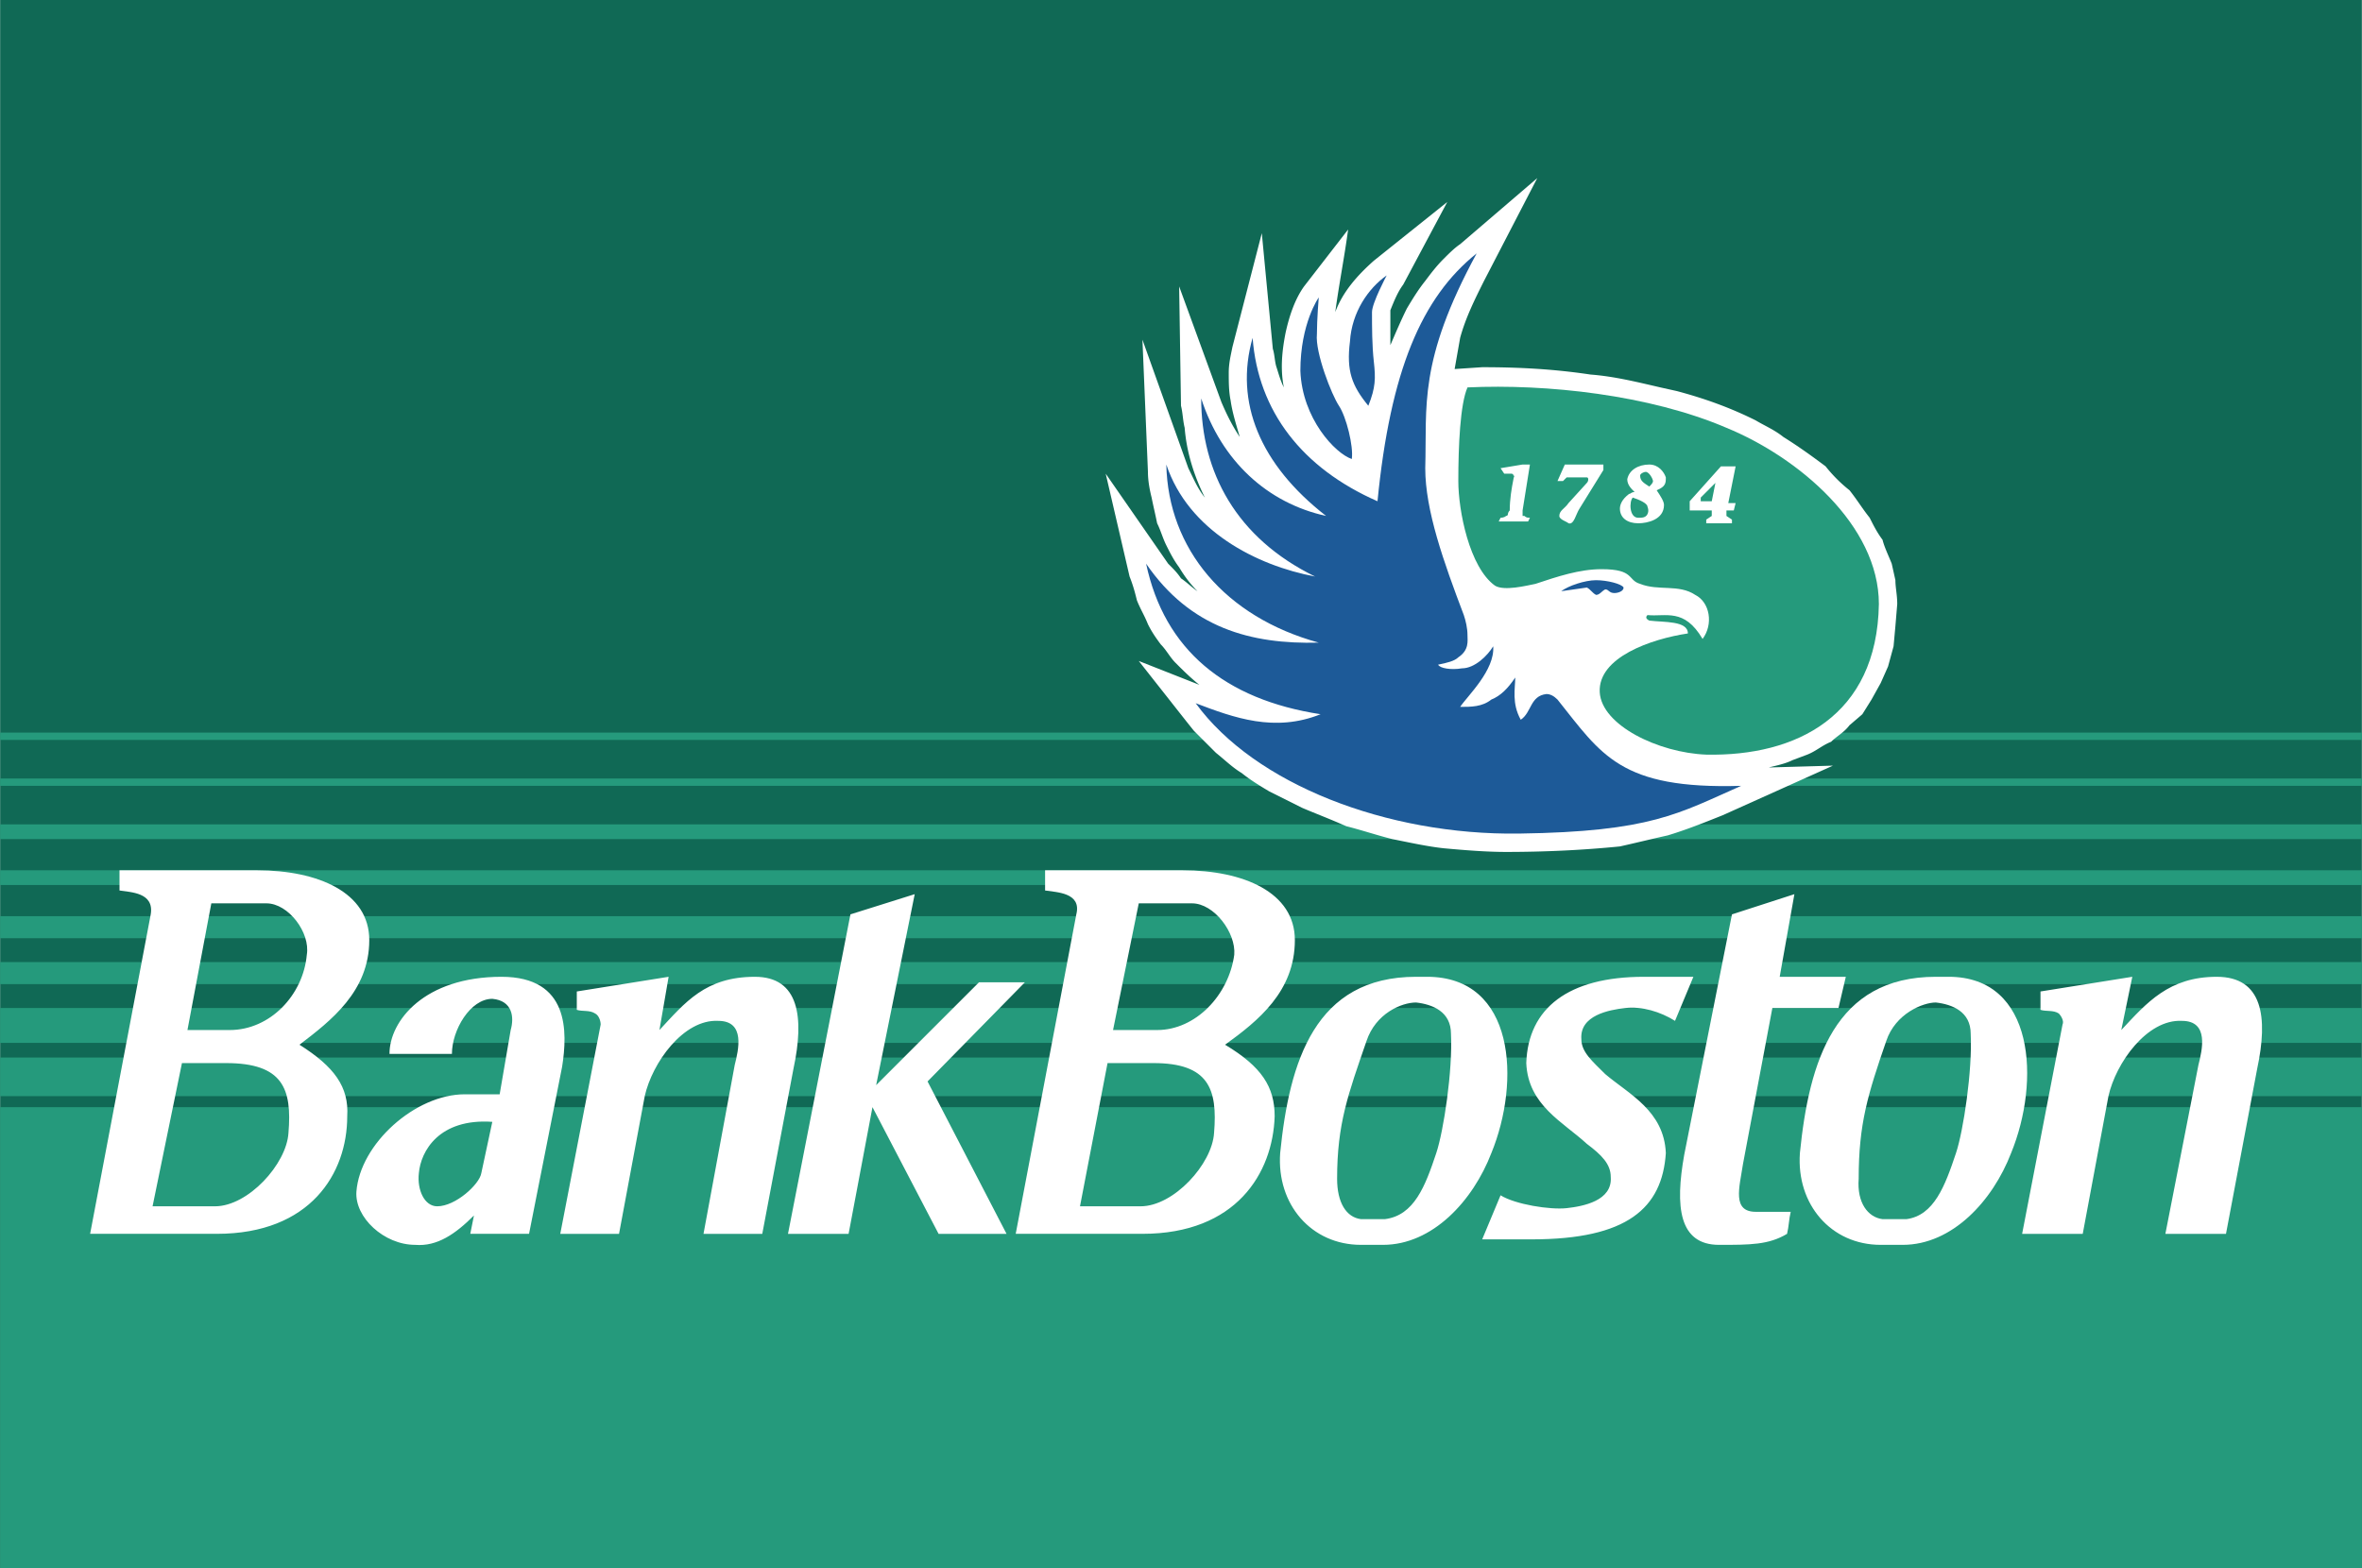 <svg xmlns="http://www.w3.org/2000/svg" width="2500" height="1660" viewBox="0 0 467.856 310.691"><g fill-rule="evenodd" clip-rule="evenodd"><path fill="#106955" d="M0 0h467.856v310.691H0V0z"/><path fill="#259a7c" d="M0 219.376h467.856v91.315H0v-91.315zM0 145.159h467.856v1.455H0v-1.455zM0 154.254h467.856v1.456H0v-1.456zM0 163.35h467.856v2.91H0v-2.91zM0 172.444h467.856v2.911H0v-2.911zM0 181.54h467.856v4.365H0v-4.365zM0 190.635h467.856v4.366H0v-4.366zM0 199.73h467.856v6.913H0v-6.913zM0 209.553h467.856v7.64H0v-7.64z"/><path d="M350.347 152.071l12.733-.363-21.828 9.822c-3.638 1.455-7.276 2.911-10.914 4.002-3.274.728-6.185 1.455-9.459 2.184-7.276.728-14.917 1.091-22.557 1.091-4.002 0-8.367-.363-12.369-.728-3.274-.363-6.549-1.092-10.187-1.819-2.91-.728-6.185-1.818-9.096-2.546-3.273-1.456-6.185-2.547-8.731-3.639l-6.548-3.274c-1.819-1.091-3.639-2.183-5.457-3.638-1.819-1.092-3.274-2.547-5.094-4.002l-4.365-4.366-1.455-1.819-9.459-12.006 12.005 4.729c-1.819-1.455-3.274-2.911-4.729-4.366-1.091-1.091-1.819-2.547-2.91-3.638-1.092-1.455-1.819-2.546-2.547-4.002-.728-1.819-1.455-2.91-2.183-4.729-.364-1.455-.728-2.91-1.456-4.729l-4.729-20.373 12.369 17.827c1.092 1.091 1.819 1.819 2.547 2.91 1.092.728 2.183 1.819 3.273 2.547-1.455-1.455-2.546-2.911-3.638-4.729-1.091-1.456-1.819-2.911-2.546-4.366s-1.091-2.911-1.819-4.366c-.364-1.819-.728-3.274-1.092-5.093-.364-1.455-.728-3.274-.728-5.093l-1.091-26.194 9.095 25.466c1.092 2.183 1.818 4.002 3.274 5.821-2.183-4.366-3.638-9.095-4.002-13.825-.364-1.456-.364-2.911-.728-4.366l-.364-23.647 8.368 22.92c1.091 2.547 2.183 4.729 3.638 6.912-.728-2.546-1.455-4.729-1.819-7.276-.363-1.819-.363-3.638-.363-5.457s.363-3.274.728-5.093l5.821-22.556 2.183 22.919c.364 1.092.364 2.547.728 3.639.363 1.091.728 2.546 1.455 4.001-.728-3.638-.364-7.276.363-10.914.729-3.274 1.819-6.548 3.639-9.095l8.731-11.278c-.728 5.458-1.819 10.915-2.547 16.372 1.455-4.002 4.366-7.276 7.64-10.187l14.553-11.642-8.731 16.372c-1.091 1.455-1.819 3.274-2.547 5.093v6.912c1.092-2.546 2.183-5.093 3.274-7.276 1.092-1.819 2.183-3.638 3.639-5.458 1.091-1.455 2.183-2.91 3.638-4.365 1.092-1.091 2.183-2.183 3.274-2.911l15.279-13.097-10.55 20.373c-1.819 3.639-3.638 7.276-4.729 11.278l-1.092 6.185 5.457-.363c7.276 0 14.188.363 21.465 1.455 4.729.364 9.096 1.455 13.825 2.546l3.273.728c5.458 1.456 10.551 3.274 15.644 5.821 1.819 1.092 3.639 1.819 5.458 3.274 2.91 1.819 5.457 3.638 8.367 5.821a29.059 29.059 0 0 0 4.729 4.729c1.455 1.819 2.547 3.638 4.002 5.457.728 1.455 1.455 2.911 2.547 4.365.363 1.456 1.091 2.911 1.818 4.73l.729 3.274c0 1.456.363 2.911.363 4.73l-.363 4.366-.364 4.001-1.092 4.002-1.455 3.274-1.819 3.274-1.818 2.911-2.547 2.183c-1.092 1.455-2.547 2.183-3.638 3.274-1.819.728-2.911 1.819-4.729 2.547l-2.91 1.091c-1.456.729-3.275 1.093-4.73 1.456z" fill="#fff"/><path d="M316.149 114.963c2.183 0 5.093.728 5.457 1.456 0 .728-1.092 1.091-1.819 1.091-1.092 0-1.092-.728-1.819-.728-.728.364-1.091 1.091-1.818 1.091-.729-.364-1.092-1.091-1.819-1.455l-5.094.728c1.455-1.091 4.729-2.183 6.912-2.183zm-41.474-60.392c-3.638 2.546-6.912 7.276-7.276 13.097-.728 5.821.364 8.731 3.639 12.733 1.455-3.638 1.455-5.457 1.091-8.731-.363-3.274-.363-6.912-.363-9.823-.001-1.819 2.909-7.276 2.909-7.276zm-13.461 4.366s-3.638 5.093-3.638 14.553c.363 9.459 6.912 16.371 10.187 17.462.363-2.546-1.092-8.368-2.547-10.55s-4.729-10.55-4.365-14.188c0-2.912.363-7.277.363-7.277zm39.655 106.232c-26.194.363-52.388-9.823-64.03-25.831 7.641 2.91 15.645 5.821 24.739 2.183-18.918-2.911-30.924-12.734-34.562-29.833 8.731 12.733 20.737 16.007 34.198 15.644-18.554-5.094-29.832-18.555-30.196-35.29 4.366 13.097 17.827 20.009 29.468 22.192-15.644-7.64-22.556-20.737-22.556-35.289 4.002 12.369 13.097 20.737 24.738 23.284-13.097-10.187-18.189-22.556-14.552-35.29 1.091 14.552 9.822 25.83 24.739 32.379 2.546-25.83 8.73-40.383 19.645-49.114-11.642 21.464-9.822 30.196-10.186 42.565 0 8.368 3.638 18.555 7.64 29.105.364 1.091.728 2.546.728 4.002 0 1.091.363 2.91-1.819 4.366-.728.728-2.183 1.091-4.002 1.455.364.728 2.547 1.091 4.729.728 2.547 0 5.094-2.546 6.186-4.366.363 4.729-5.094 9.823-6.549 12.006 2.183 0 4.365 0 6.185-1.456 1.819-.728 3.274-2.183 4.729-4.365 0 2.183-.728 5.093 1.092 8.367 2.183-1.455 1.818-4.729 5.093-5.093.728 0 1.455.363 2.183 1.091 8.731 10.915 12.37 17.827 36.381 17.1-12.369 5.458-17.827 9.096-44.021 9.46z" fill="#1d5a98"/><path d="M301.597 101.138v1.092h.363c.364.364.729.364 1.092.364l-.363.728h-5.821l.364-.728s.728 0 1.091-.364c0 0 .364 0 .364-.364 0 0 0-.364.363-.728 0-2.183.364-4.366.729-6.185 0-.364.363-.728 0-.728 0-.364-.364-.364-.364-.364h-1.455l-.728-1.092 4.365-.727h1.455l-1.455 9.096zm16.007-9.095v1.091l-4.729 7.64c-.728 1.092-1.092 3.274-2.183 2.911-.364-.364-1.819-.728-1.819-1.455 0-1.092 1.091-1.456 1.819-2.546l3.638-4.002c.364-.364.364-1.092 0-1.092h-4.002l-.364.364-.363.364h-1.092l1.455-3.274h7.64v-.001zm4.73 2.911c.363-1.819 2.183-2.91 4.365-2.91 1.819 0 2.911 1.455 3.274 2.546 0 1.092 0 1.819-1.818 2.547.728 1.091 1.455 2.183 1.455 2.91 0 2.911-3.274 3.638-5.094 3.638-2.183 0-3.638-1.091-3.638-2.911 0-.728.363-1.819 1.818-2.91.364 0 .364-.364 1.092-.364-.726-.728-1.454-1.455-1.454-2.546zm5.093.363c0-.364-.728-1.819-1.455-1.819-.363 0-1.091.364-1.091.728 0 1.091.728 1.456 1.818 2.183.364-.364.728-.727.728-1.092zm-2.91 7.277c.728 0 1.455 0 1.819-.728.363-.728 0-1.455 0-1.455 0-.728-1.819-1.456-2.911-1.819-.728.727-.728 4.002 1.092 4.002zm10.186-1.456v-1.819l6.185-6.912h2.91l-1.454 7.276h1.454l-.363 1.455h-1.455v1.092l1.092.728v.728h-5.094v-.728l1.092-.728v-1.092h-4.367zm5.094-5.456l-2.911 2.91v.728h2.184l.727-3.638zm-1.819 53.843c17.826.364 33.834-7.64 34.198-29.832 0-15.644-16.008-29.105-30.196-34.926-15.28-6.548-35.653-8.731-51.297-8.004-1.455 3.274-1.819 11.642-1.819 18.554 0 5.821 2.183 17.099 7.276 20.737 1.819 1.091 6.185 0 8.004-.364 4.365-1.456 8.731-2.911 13.097-2.911 6.549 0 5.094 2.183 7.641 2.911 3.638 1.455 7.64 0 10.914 2.183 2.91 1.456 3.638 5.821 1.455 8.731-3.638-6.185-7.276-4.366-10.914-4.729-.364.364-.364.728.363 1.091 2.911.364 7.641 0 7.641 2.547-7.276 1.091-17.827 4.729-17.463 11.642.362 6.549 11.641 12.006 21.1 12.37z" fill="#259a7c"/><path fill="#fff" d="M181.177 177.175l-7.64 37.836 20.373-20.374h9.095l-19.282 19.645 15.644 30.197h-13.461l-13.097-25.103-4.73 25.103h-12.005l12.369-63.302 12.734-4.002zM97.5 222.286l-2.183 10.188c-.363 2.182-5.093 6.548-8.731 6.548-2.547 0-4.002-3.274-3.638-6.548.364-4.367 4.002-10.915 14.552-10.188zm1.456-5.457l2.183-12.733c.728-2.546.364-5.82-3.638-6.185-4.366 0-8.003 6.185-8.003 10.914h-12.37c0-6.548 6.912-15.279 22.192-15.279 13.461 0 13.098 10.914 12.006 17.826l-6.548 33.106H93.135l.728-3.638c-3.638 3.638-7.276 6.185-11.642 5.82-6.185 0-12.006-5.457-11.642-10.55.728-9.459 11.642-19.282 21.464-19.282h6.913v.001zM355.44 177.175l-2.91 16.371h13.097l-1.455 6.185h-13.097l-5.821 30.924c-.728 4.729-2.183 9.459 2.546 9.459h6.913c-.364 1.455-.364 2.91-.728 4.365-3.639 2.183-7.276 2.183-13.461 2.183-8.004 0-8.731-7.64-6.912-17.826l9.459-47.658 12.369-4.003zM130.607 204.096l1.819-10.55-18.19 2.91v3.638c1.091.364 2.546 0 3.638.728.728.364 1.091 1.456 1.091 2.184l-8.004 41.474h11.642l5.093-27.285c1.455-6.549 7.64-15.28 14.552-14.916 5.457 0 4.002 5.82 3.274 8.731l-6.185 33.47h11.642l6.185-32.742c2.183-10.187 1.091-18.19-7.64-18.19-9.822-.002-13.823 5.091-18.917 10.548zM420.198 204.096l2.183-10.55-18.19 2.91v3.638c1.092.364 2.547 0 3.638.728.364.364 1.092 1.456.728 2.184l-8.003 41.474h12.005l5.094-27.285c1.455-6.549 7.64-15.28 14.553-14.916 5.457 0 4.002 5.82 3.273 8.731l-6.548 33.47h12.006l6.185-32.742c2.183-10.187 1.092-18.19-8.004-18.19-9.461-.002-13.827 5.091-18.92 10.548zM228.472 210.645h-9.096l-5.457 28.377h12.006c6.549 0 14.188-8.367 14.553-14.552.726-8.732-1.092-13.825-12.006-13.825zm.727-6.549h-8.731l5.093-25.103h10.55c4.366 0 8.731 5.821 8.368 10.187-1.091 8.004-7.64 14.916-15.28 14.916zm5.093-31.652c12.006 0 22.192 4.366 22.192 13.825 0 10.187-7.276 16.008-13.824 20.737 7.276 4.365 9.823 8.367 9.823 14.188-.364 11.278-7.641 23.283-26.195 23.283h-25.103l12.005-63.302c1.091-4.366-4.002-4.366-6.185-4.73v-4.002h27.287v.001zM44.749 210.645h-8.731l-5.821 28.377h12.369c6.549 0 14.189-8.367 14.553-14.552.727-8.732-1.093-13.825-12.37-13.825zm.727-6.549h-8.368l4.729-25.103h10.915c4.366 0 8.731 5.821 8.003 10.187-.727 8.004-7.275 14.916-15.279 14.916zm5.458-31.652c12.005 0 22.192 4.366 22.192 13.825 0 10.187-7.64 16.008-13.825 20.737 6.912 4.365 9.823 8.367 9.459 14.188 0 11.278-7.276 23.283-25.83 23.283H17.827l12.006-63.302c.727-4.366-4.002-4.366-6.185-4.73v-4.002h27.286v.001zM329.974 228.472c-.363-8.368-7.276-11.643-12.006-15.645-2.547-2.547-4.729-4.365-4.729-6.912-.363-4.729 5.457-5.821 8.731-6.185 3.274-.364 6.913.728 9.823 2.547l3.638-8.731h-9.822c-14.916 0-22.92 6.185-23.284 17.099.364 8.368 7.276 11.642 12.006 16.008 2.91 2.183 4.729 4.002 4.729 6.549.363 4.729-5.457 5.82-8.731 6.185-3.274.363-10.187-.729-13.097-2.547l-3.639 8.731h9.823c18.918-.001 25.83-6.185 26.558-17.099zM280.496 193.546h2.183c17.463 0 18.555 20.736 12.733 34.926-3.638 9.459-11.642 18.189-21.465 18.189h-4.365c-9.823 0-16.735-8.004-16.008-18.189 1.82-18.192 6.912-34.926 26.922-34.926zm0 5.093c3.274.364 6.912 1.819 6.912 6.185.364 7.276-1.455 19.282-2.91 23.648-2.183 6.548-4.366 12.369-10.187 13.097h-4.729c-2.911-.364-4.729-3.274-4.729-8.004 0-10.914 2.183-16.735 5.82-27.285 1.819-5.459 6.912-7.641 9.823-7.641z"/><path d="M383.453 193.546H386c17.099 0 18.19 20.736 12.37 34.926-3.639 9.459-11.643 18.189-21.465 18.189h-4.366c-9.822 0-16.735-8.004-16.008-18.189 1.82-18.192 6.913-34.926 26.922-34.926zm0 5.093c3.274.364 6.913 1.819 6.913 6.185.363 7.276-1.455 19.282-2.911 23.648-2.183 6.548-4.365 12.369-9.822 13.097h-4.729c-2.911-.364-5.094-3.274-4.729-8.004 0-10.914 1.818-16.735 5.457-27.285 1.818-5.459 7.275-7.641 9.821-7.641z" fill="#fff"/></g></svg>
